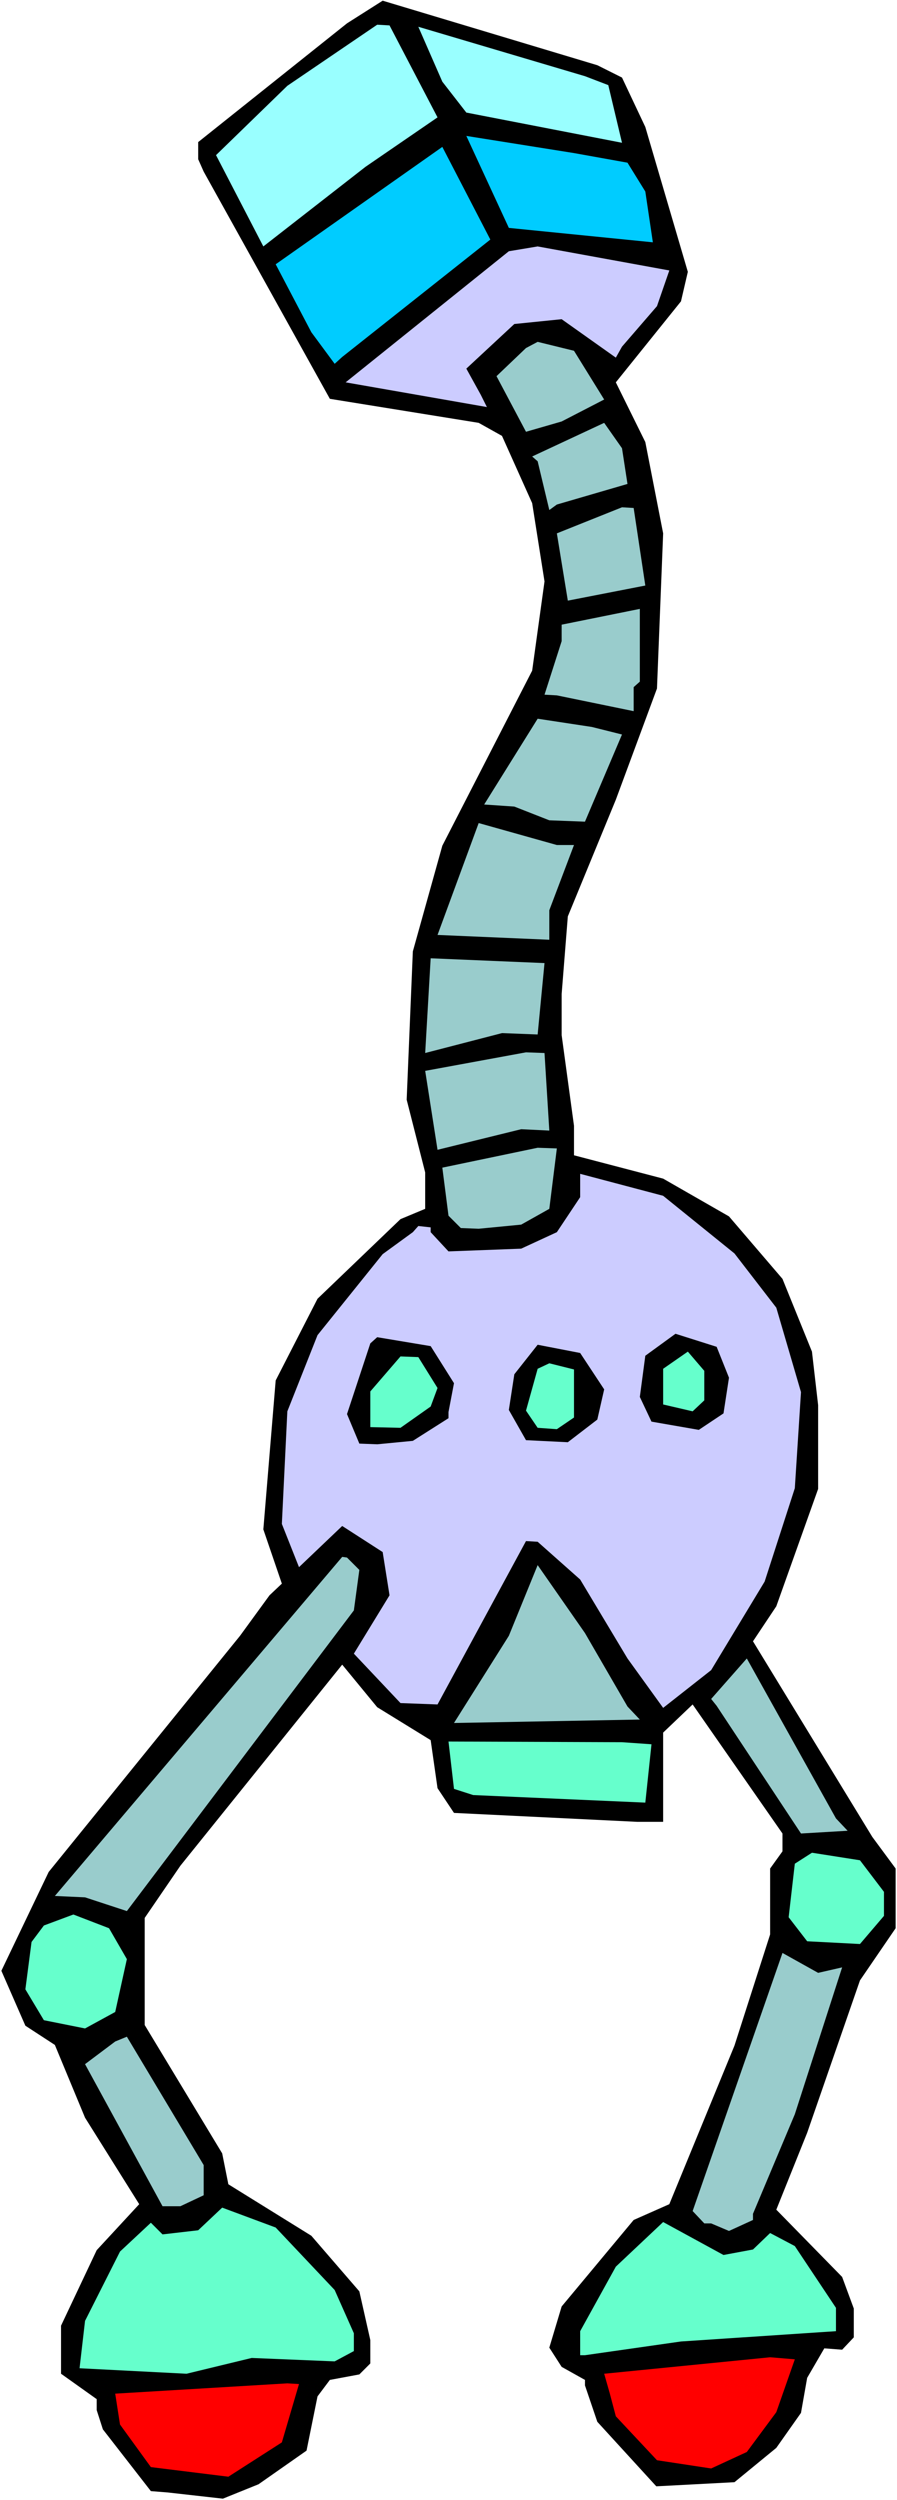 <svg xmlns="http://www.w3.org/2000/svg" fill-rule="evenodd" height="588.515" preserveAspectRatio="none" stroke-linecap="round" viewBox="0 0 1308 3642" width="211.327"><style>.pen1{stroke:none}.brush1{fill:#000}.brush4{fill:#ccf}.brush5{fill:#9cc}.brush6{fill:#6fc}</style><path class="pen1" style="fill:#fff" d="M0 3642h1308V0H0v3642z"/><path class="pen1 brush1" d="m907 113 34 72 62 211-10 43-95 118 43 87 26 133-9 226-60 162-70 170-9 113v60l18 132v43l130 34 96 55 78 91 43 106 9 78v122l-61 171-34 51 174 285 34 46v87l-52 76-77 222-45 112 96 98 17 46v42l-17 18-26-2-25 43-9 51-36 51-61 50-114 6-86-94-18-53v-8l-34-19-18-28 18-60 105-126 52-23 95-231 52-162v-96l18-25v-26l-131-188-43 41v130h-38l-267-13-24-36-10-70-78-48-51-62-236 293-52 76v156l113 187 9 45 121 75 70 81 16 71v34l-16 16-43 8-18 24-16 79-70 49-52 21-80-9-25-2-70-90-9-28v-16l-52-37v-70l52-110 62-67-79-126-44-106-43-28-35-80 69-144 279-344 43-59 18-17-27-79 18-217 61-119 121-116 36-15v-53l-27-106 9-216 43-154 131-255 18-130-18-114-44-98-34-19-217-35-184-331-8-18v-25L506 34l52-33 313 94 36 18z"/><path class="pen1" d="m638 171-105 72-149 116-69-133 104-101 131-89 18 1 70 134zm249-47 20 84-227-44-35-45-35-80 243 72 34 13z" style="fill:#9ff"/><path class="pen1" d="m915 237 26 42 11 74-210-21-62-134 157 25 78 14zM499 520l-11 10-34-46-52-99 243-171 70 135-216 171z" style="fill:#0cf"/><path class="pen1 brush4" d="m958 446-51 59-9 16-79-56-69 7-70 65 21 38 9 18-206-36 238-191 42-7 192 35-18 52z"/><path class="pen1 brush5" d="m881 582-62 32-52 15-43-81 43-41 17-9 53 13 44 71zm34 123-103 30-11 8-17-71-8-7 105-49 26 37 8 52zm26 148-113 22-16-98 95-38 17 1 17 113zm-17 148v35l-112-23-18-1 25-78v-24l114-23v106l-9 8zm-17 69-54 127-52-2-51-20-44-3 78-125 79 12 44 11zm-70 161-36 95v43l-163-7 60-163 114 32h25zm-53 276-52-2-112 29 8-138 166 7-10 104zm17 140-41-2-122 30-18-115 147-27 27 1 7 113zm0 114-41 23-62 6-26-1-18-18-9-70 139-29 28 1-11 88z"/><path class="pen1 brush4" d="m1071 1826 61 79 36 123-9 140-44 136-78 129-70 55-52-72-69-115-62-55-17-1-129 238-54-2-68-72 52-85-10-63-59-38-63 60-25-63 8-164 44-111 95-118 44-32 8-9 18 2v7l26 28 106-4 52-24 34-51v-34l121 32 104 84z"/><path class="pen1 brush1" d="m1063 2007-8 52-36 24-69-12-17-36 8-60 44-32 60 19 18 45zm-401 8-8 42v9l-52 33-52 5-26-1-18-43 34-103 10-9 78 13 34 54zm219 9-10 44-43 33-61-3-25-44 8-52 34-43 62 12 35 53z"/><path class="pen1 brush6" d="m1027 2040-17 16-43-10v-52l36-25 24 28v43zm-389-18-10 27-44 31-44-1v-52l44-51 26 1 28 45zm199 43-25 17-28-2-17-25 17-61 17-8 36 9v70z"/><path class="pen1 brush5" d="m524 2287-8 59-331 438-61-20-44-2 419-494 7 1 18 18zm391 199 18 19-271 5 80-127 42-103 69 99 62 107zm321 181-68 4-123-186-8-10 52-59 130 233 17 18z"/><path class="pen1 brush6" d="m941 2626-251-11-28-9-8-69 253 1 43 3-9 85zm348 130v35l-35 41-77-4-27-35 9-78 25-16 70 11 35 46zm-1104 98-17 77-44 24-60-12-27-45 9-69 18-24 43-16 52 20 26 45z"/><path class="pen1 brush5" d="m1228 2866-69 214-61 145v9l-35 16-26-11h-10l-17-18 131-376 52 29 35-8zm-931 332-34 16h-26l-113-207 44-33 17-7 112 187v44z"/><path class="pen1 brush6" d="m1098 3277 25-24 36 19 60 90v34l-226 15-140 20h-7v-35l52-94 69-65 88 48 43-8zm-610 59 28 63v26l-28 15-121-5-95 23-156-8 8-69 51-101 45-42 17 17 52-6 35-33 78 29 86 91z"/><path class="pen1" d="m1132 3514-43 58-52 24-79-12-60-64-9-34-8-28 242-24 36 3-27 77zm-721 44-78 50-113-14-45-62-7-45 251-15 17 1-25 85z" style="fill:red"/></svg>
